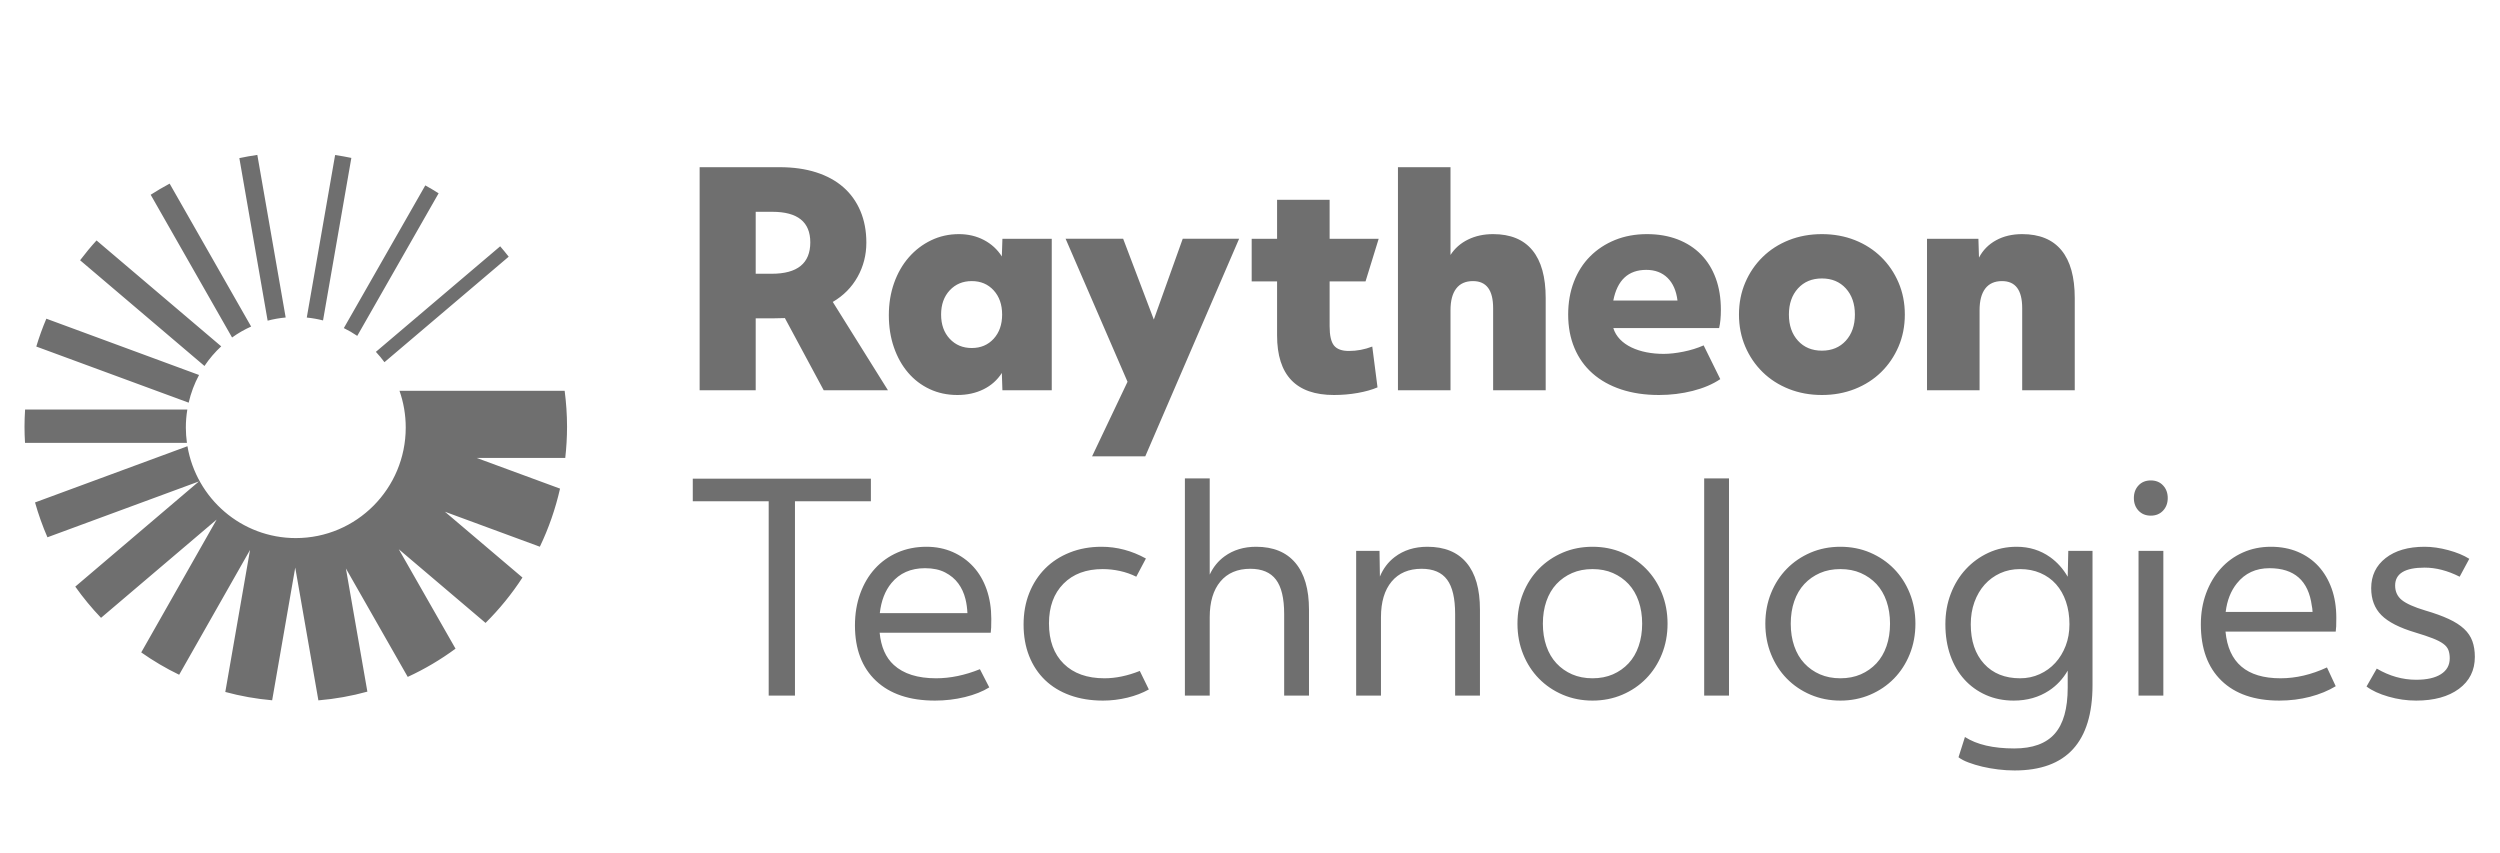<?xml version="1.0" encoding="UTF-8" standalone="no"?>
<!DOCTYPE svg PUBLIC "-//W3C//DTD SVG 1.1//EN" "http://www.w3.org/Graphics/SVG/1.1/DTD/svg11.dtd">
<svg width="100%" height="100%" viewBox="0 0 290 99" version="1.1" xmlns="http://www.w3.org/2000/svg" xmlns:xlink="http://www.w3.org/1999/xlink" xml:space="preserve" xmlns:serif="http://www.serif.com/" style="fill-rule:evenodd;clip-rule:evenodd;stroke-linejoin:round;stroke-miterlimit:2;">
    <g id="rtx_logo" transform="matrix(1,0,0,1,-20.5,0)">
        <path id="Fill-1" d="M151.293,44.286L144.109,27.694L150.785,27.694L154.343,37.069L157.697,27.694L164.238,27.694L153.351,52.935L147.181,52.935L151.293,44.286ZM56.086,36.836C56.73,36.9 57.36,37.013 57.972,37.169L61.257,18.318C60.636,18.187 60.007,18.077 59.373,17.983L56.086,36.836ZM46.161,40.176L31.698,27.891C31.028,28.626 30.392,29.394 29.791,30.19L44.219,42.453C44.776,41.619 45.427,40.856 46.161,40.176ZM71.38,22.422C70.874,22.104 70.36,21.796 69.835,21.506L60.384,38.059C60.925,38.324 61.446,38.625 61.941,38.962L71.38,22.422ZM78.521,28.572L64.102,40.815C64.457,41.194 64.788,41.594 65.096,42.014L79.509,29.777C79.19,29.367 78.861,28.965 78.521,28.572ZM42.385,46.71C42.646,45.574 43.053,44.496 43.589,43.498L25.877,36.968C25.432,38.015 25.043,39.094 24.71,40.199L42.385,46.71ZM67.565,49.594C67.565,56.677 61.855,62.417 54.812,62.417C48.503,62.417 43.268,57.812 42.244,51.762L24.563,58.283C24.956,59.671 25.437,61.021 26.003,62.325L43.576,55.846L29.232,68.048C30.141,69.33 31.138,70.54 32.219,71.669L45.632,60.27L36.883,75.68C38.272,76.657 39.741,77.527 41.282,78.271L49.504,63.794L46.635,80.268C48.391,80.746 50.207,81.07 52.07,81.233L54.747,65.837L57.433,81.242C59.383,81.078 61.283,80.737 63.115,80.23L60.624,65.939L67.797,78.52C69.761,77.616 71.617,76.518 73.341,75.246L66.758,63.711L76.824,72.259C78.429,70.666 79.866,68.903 81.105,66.995L72.11,59.361L83.122,63.419C84.142,61.295 84.93,59.036 85.464,56.68L75.798,53.121L86.07,53.119C86.203,51.932 86.277,50.726 86.277,49.504C86.277,48.088 86.177,46.697 86,45.331L66.841,45.331C67.308,46.665 67.565,48.099 67.565,49.594ZM42.058,49.594C42.058,48.882 42.119,48.185 42.23,47.505L23.411,47.505C23.369,48.166 23.343,48.831 23.343,49.504C23.343,50.13 23.366,50.753 23.402,51.371L42.183,51.371C42.103,50.79 42.058,50.199 42.058,49.594ZM47.42,39.15C48.108,38.655 48.848,38.228 49.631,37.878L40.178,21.3C39.426,21.701 38.695,22.132 37.979,22.591L47.42,39.15ZM48.265,18.341C48.951,18.193 49.647,18.071 50.35,17.97L53.638,36.829C52.922,36.894 52.224,37.018 51.546,37.198L48.265,18.341ZM218.185,80.69L221.064,80.69L221.064,55.491L218.185,55.491L218.185,80.69ZM271.414,56.307C271.775,56.693 271.958,57.182 271.958,57.773C271.958,58.362 271.775,58.85 271.414,59.236C271.053,59.621 270.579,59.815 269.992,59.815C269.404,59.815 268.931,59.621 268.57,59.236C268.209,58.85 268.029,58.362 268.029,57.773C268.029,57.182 268.209,56.693 268.57,56.307C268.931,55.922 269.404,55.73 269.992,55.73C270.579,55.73 271.053,55.922 271.414,56.307ZM193.703,45.274L193.703,35.739C193.703,33.652 192.925,32.607 191.366,32.607C190.508,32.607 189.86,32.896 189.419,33.474C188.978,34.053 188.759,34.888 188.759,35.977L188.759,45.274L182.662,45.274L182.662,19.394L188.759,19.394L188.759,29.575C189.255,28.805 189.932,28.209 190.791,27.788C191.648,27.368 192.619,27.158 193.703,27.158C195.712,27.158 197.232,27.783 198.258,29.031C199.286,30.28 199.8,32.13 199.8,34.581L199.8,45.274L193.703,45.274ZM210.582,74.951C210.312,75.736 209.922,76.4 209.415,76.944C208.906,77.489 208.301,77.916 207.602,78.222C206.902,78.526 206.112,78.681 205.231,78.681C204.353,78.681 203.561,78.526 202.861,78.222C202.16,77.916 201.556,77.489 201.048,76.944C200.541,76.4 200.15,75.736 199.88,74.951C199.609,74.168 199.473,73.299 199.473,72.346C199.473,71.393 199.609,70.524 199.88,69.741C200.15,68.959 200.541,68.296 201.048,67.748C201.556,67.206 202.16,66.78 202.861,66.473C203.561,66.166 204.353,66.014 205.231,66.014C206.112,66.014 206.902,66.166 207.602,66.473C208.301,66.78 208.906,67.206 209.415,67.748C209.922,68.296 210.312,68.959 210.582,69.741C210.853,70.524 210.99,71.393 210.99,72.346C210.99,73.299 210.853,74.168 210.582,74.951ZM211.446,65.979C210.669,65.185 209.748,64.561 208.686,64.104C207.624,63.65 206.472,63.425 205.231,63.425C203.99,63.425 202.839,63.65 201.777,64.104C200.715,64.561 199.796,65.185 199.016,65.979C198.237,66.774 197.627,67.715 197.187,68.804C196.747,69.895 196.526,71.076 196.526,72.346C196.526,73.619 196.747,74.797 197.187,75.888C197.627,76.977 198.237,77.921 199.016,78.715C199.796,79.51 200.715,80.134 201.777,80.588C202.839,81.04 203.99,81.269 205.231,81.269C206.472,81.269 207.624,81.04 208.686,80.588C209.748,80.134 210.669,79.51 211.446,78.715C212.225,77.921 212.836,76.977 213.275,75.888C213.715,74.797 213.936,73.619 213.936,72.346C213.936,71.076 213.715,69.895 213.275,68.804C212.836,67.715 212.225,66.774 211.446,65.979ZM268.57,80.689L271.448,80.689L271.448,63.902L268.57,63.902L268.57,80.689ZM259.63,29.031C260.657,30.28 261.171,32.13 261.171,34.581L261.171,45.274L255.074,45.274L255.074,35.739C255.074,33.652 254.296,32.607 252.737,32.607C251.878,32.607 251.231,32.896 250.79,33.474C250.35,34.053 250.13,34.888 250.13,35.977L250.13,45.274L244.033,45.274L244.033,27.702L249.995,27.702L250.062,29.883C250.513,29.02 251.173,28.35 252.043,27.873C252.912,27.396 253.923,27.158 255.074,27.158C257.084,27.158 258.602,27.783 259.63,29.031ZM207.642,34.862C208.107,32.49 209.385,31.305 211.468,31.305C212.482,31.305 213.306,31.615 213.937,32.235C214.567,32.857 214.951,33.732 215.089,34.862L207.642,34.862ZM220.122,35.944C220.122,34.581 219.924,33.36 219.529,32.282C219.133,31.205 218.564,30.285 217.818,29.524C217.073,28.764 216.169,28.18 215.11,27.77C214.047,27.363 212.861,27.158 211.554,27.158C210.197,27.158 208.962,27.385 207.843,27.838C206.726,28.294 205.761,28.928 204.948,29.746C204.135,30.562 203.509,31.545 203.069,32.693C202.628,33.837 202.408,35.104 202.408,36.488C202.408,37.919 202.65,39.213 203.136,40.37C203.621,41.527 204.322,42.511 205.236,43.315C206.15,44.123 207.256,44.741 208.555,45.172C209.853,45.603 211.315,45.82 212.942,45.82C214.296,45.82 215.601,45.66 216.854,45.343C218.106,45.025 219.174,44.57 220.053,43.98L218.123,40.064C217.4,40.383 216.615,40.626 215.769,40.796C214.923,40.965 214.161,41.05 213.483,41.05C210.706,41.05 208.252,40.053 207.644,38.054L219.918,38.054C220.053,37.488 220.122,36.783 220.122,35.944ZM234.619,39.52C233.917,40.291 232.992,40.677 231.84,40.677C230.689,40.677 229.763,40.291 229.063,39.52C228.362,38.748 228.013,37.738 228.013,36.488C228.013,35.24 228.362,34.23 229.063,33.457C229.763,32.686 230.689,32.3 231.84,32.3C232.992,32.3 233.917,32.686 234.619,33.457C235.317,34.23 235.668,35.24 235.668,36.488C235.668,37.738 235.317,38.748 234.619,39.52ZM238.716,29.815C237.858,28.974 236.841,28.322 235.668,27.855C234.492,27.391 233.217,27.158 231.84,27.158C230.462,27.158 229.187,27.391 228.013,27.855C226.839,28.322 225.822,28.974 224.965,29.815C224.107,30.654 223.435,31.642 222.95,32.777C222.464,33.911 222.221,35.148 222.221,36.488C222.221,37.828 222.464,39.065 222.95,40.201C223.435,41.335 224.107,42.323 224.965,43.164C225.822,44.004 226.839,44.655 228.013,45.121C229.187,45.586 230.462,45.82 231.84,45.82C233.217,45.82 234.492,45.586 235.668,45.121C236.841,44.655 237.858,44.004 238.716,43.164C239.573,42.323 240.245,41.335 240.73,40.201C241.216,39.065 241.46,37.828 241.46,36.488C241.46,35.148 241.216,33.911 240.73,32.777C240.245,31.642 239.573,30.654 238.716,29.815ZM190.616,65.282C191.655,66.517 192.174,68.33 192.174,70.713L192.174,80.69L189.295,80.69L189.295,71.222C189.295,69.406 188.986,68.078 188.364,67.24C187.743,66.399 186.755,65.979 185.402,65.979C183.91,65.979 182.752,66.473 181.929,67.46C181.105,68.447 180.692,69.826 180.692,71.598L180.692,80.69L177.814,80.69L177.814,63.902L180.523,63.902L180.568,66.881C180.953,65.956 181.523,65.198 182.284,64.616C183.324,63.822 184.586,63.425 186.078,63.425C188.065,63.425 189.579,64.042 190.616,65.282ZM239.336,74.951C239.065,75.736 238.674,76.4 238.169,76.944C237.659,77.489 237.055,77.916 236.354,78.222C235.655,78.526 234.864,78.681 233.984,78.681C233.104,78.681 232.314,78.526 231.613,78.222C230.913,77.916 230.309,77.489 229.801,76.944C229.293,76.4 228.903,75.736 228.633,74.951C228.362,74.168 228.227,73.299 228.227,72.346C228.227,71.393 228.362,70.524 228.633,69.741C228.903,68.959 229.293,68.296 229.801,67.748C230.309,67.206 230.913,66.78 231.613,66.473C232.314,66.166 233.104,66.014 233.984,66.014C234.864,66.014 235.655,66.166 236.354,66.473C237.055,66.78 237.659,67.206 238.169,67.748C238.674,68.296 239.065,68.959 239.336,69.741C239.606,70.524 239.743,71.393 239.743,72.346C239.743,73.299 239.606,74.168 239.336,74.951ZM240.2,65.979C239.421,65.185 238.5,64.561 237.438,64.104C236.377,63.65 235.225,63.425 233.984,63.425C232.744,63.425 231.592,63.65 230.529,64.104C229.468,64.561 228.548,65.185 227.769,65.979C226.99,66.774 226.38,67.715 225.94,68.804C225.5,69.895 225.279,71.076 225.279,72.346C225.279,73.619 225.5,74.797 225.94,75.888C226.38,76.977 226.99,77.921 227.769,78.715C228.548,79.51 229.468,80.134 230.529,80.588C231.592,81.04 232.744,81.269 233.984,81.269C235.225,81.269 236.377,81.04 237.438,80.588C238.5,80.134 239.421,79.51 240.2,78.715C240.978,77.921 241.589,76.977 242.028,75.888C242.469,74.797 242.688,73.619 242.688,72.346C242.688,71.076 242.469,69.895 242.028,68.804C241.589,67.715 240.978,66.774 240.2,65.979ZM135.764,39.298C135.108,40.013 134.263,40.37 133.224,40.37C132.185,40.37 131.333,40.013 130.666,39.298C130.001,38.583 129.668,37.646 129.668,36.488C129.668,35.33 130.001,34.395 130.666,33.68C131.333,32.963 132.185,32.607 133.224,32.607C134.263,32.607 135.108,32.963 135.764,33.68C136.417,34.395 136.747,35.33 136.747,36.488C136.747,37.646 136.417,38.583 135.764,39.298ZM142.503,27.702L136.78,27.702L136.713,29.746C136.192,28.928 135.498,28.294 134.63,27.838C133.76,27.385 132.795,27.158 131.733,27.158C130.582,27.158 129.509,27.396 128.516,27.873C127.522,28.35 126.659,29.009 125.925,29.848C125.191,30.688 124.622,31.682 124.214,32.828C123.808,33.974 123.605,35.217 123.605,36.556C123.605,37.919 123.802,39.167 124.198,40.303C124.592,41.439 125.14,42.413 125.841,43.231C126.54,44.048 127.375,44.684 128.347,45.137C129.317,45.593 130.39,45.82 131.565,45.82C132.693,45.82 133.703,45.597 134.595,45.155C135.487,44.712 136.192,44.082 136.713,43.264L136.78,45.274L142.503,45.274L142.503,27.702ZM307.582,76.195C307.582,77.762 306.966,78.998 305.736,79.907C304.504,80.814 302.851,81.269 300.775,81.269C299.691,81.269 298.617,81.116 297.556,80.808C296.497,80.504 295.649,80.111 295.017,79.634L296.204,77.558C297.668,78.42 299.194,78.852 300.775,78.852C302.015,78.852 302.977,78.635 303.652,78.203C304.33,77.771 304.669,77.161 304.669,76.366C304.669,76.002 304.619,75.683 304.517,75.412C304.414,75.14 304.216,74.893 303.924,74.681C303.63,74.463 303.223,74.254 302.704,74.05C302.186,73.845 301.507,73.619 300.674,73.368C298.843,72.824 297.533,72.153 296.743,71.359C295.953,70.564 295.558,69.522 295.558,68.227C295.558,66.774 296.117,65.609 297.234,64.735C298.351,63.862 299.859,63.425 301.756,63.425C302.615,63.425 303.529,63.555 304.499,63.815C305.471,64.076 306.282,64.412 306.938,64.822L305.82,66.899C304.421,66.193 303.065,65.844 301.756,65.844C299.475,65.844 298.336,66.533 298.336,67.92C298.336,68.624 298.595,69.186 299.114,69.606C299.633,70.025 300.537,70.428 301.825,70.815C302.908,71.131 303.816,71.461 304.55,71.802C305.284,72.141 305.877,72.522 306.329,72.942C306.78,73.363 307.101,73.838 307.294,74.373C307.487,74.907 307.582,75.513 307.582,76.195ZM121.523,58.147L112.716,58.147L112.716,80.69L109.668,80.69L109.668,58.147L100.862,58.147L100.862,55.525L121.523,55.525L121.523,58.147ZM108.161,24.569L110.091,24.569C113.026,24.569 114.494,25.751 114.494,28.111C114.494,30.542 113.004,31.755 110.023,31.755L108.161,31.755L108.161,24.569ZM111.547,36.897L116.052,45.274L123.504,45.274L117.102,35.024C118.344,34.298 119.303,33.326 119.981,32.114C120.659,30.897 120.997,29.575 120.997,28.146C120.997,26.783 120.765,25.558 120.303,24.468C119.839,23.378 119.179,22.459 118.322,21.711C117.463,20.96 116.413,20.388 115.171,19.99C113.929,19.594 112.518,19.394 110.938,19.394L101.658,19.394L101.658,45.274L108.161,45.274L108.161,36.93L110.023,36.93L111.547,36.897ZM127.802,65.911C128.729,65.911 129.507,66.076 130.14,66.406C130.772,66.733 131.28,67.159 131.664,67.681C132.048,68.204 132.324,68.804 132.493,69.487C132.628,70.022 132.693,70.569 132.722,71.12L122.558,71.12C122.72,69.692 123.167,68.526 123.909,67.631C124.857,66.483 126.154,65.911 127.802,65.911ZM133.408,65.74C132.742,65.013 131.946,64.446 131.021,64.037C130.095,63.63 129.079,63.425 127.972,63.425C126.753,63.425 125.635,63.645 124.619,64.089C123.604,64.532 122.728,65.156 121.995,65.962C121.26,66.767 120.691,67.734 120.285,68.857C119.878,69.981 119.674,71.212 119.674,72.55C119.674,75.297 120.487,77.437 122.113,78.97C123.739,80.504 126.02,81.269 128.955,81.269C130.151,81.269 131.308,81.133 132.426,80.861C133.544,80.588 134.487,80.212 135.255,79.737L134.17,77.626C132.432,78.328 130.738,78.681 129.09,78.681C126.944,78.681 125.308,78.163 124.179,77.131C123.239,76.272 122.697,75.024 122.539,73.401L135.423,73.401C135.446,73.175 135.463,72.969 135.475,72.791C135.485,72.606 135.491,72.279 135.491,71.802C135.491,70.552 135.31,69.412 134.95,68.378C134.588,67.345 134.074,66.466 133.408,65.74ZM283.757,65.911C286.646,65.911 288.284,67.364 288.669,70.269C288.713,70.451 288.741,70.665 288.752,70.916C288.753,70.936 288.753,70.963 288.754,70.983L278.679,70.983C278.839,69.656 279.272,68.546 279.983,67.665C280.917,66.494 282.176,65.911 283.757,65.911ZM289.448,65.69C288.792,64.974 287.996,64.418 287.059,64.019C286.122,63.623 285.077,63.425 283.927,63.425C282.752,63.425 281.668,63.645 280.676,64.089C279.682,64.532 278.823,65.156 278.102,65.962C277.378,66.767 276.813,67.72 276.407,68.823C276.002,69.923 275.798,71.12 275.798,72.413C275.798,75.229 276.595,77.408 278.185,78.953C279.777,80.497 282.019,81.269 284.909,81.269C286.15,81.269 287.335,81.12 288.465,80.827C289.594,80.531 290.586,80.121 291.444,79.6L290.428,77.422C288.623,78.259 286.828,78.681 285.044,78.681C281.12,78.681 278.997,76.872 278.659,73.264L291.444,73.264C291.468,73.038 291.485,72.834 291.498,72.653C291.507,72.471 291.512,72.141 291.512,71.666C291.512,70.417 291.333,69.288 290.972,68.277C290.611,67.268 290.101,66.406 289.448,65.69ZM152.715,77.829L153.765,79.976C153.041,80.382 152.212,80.702 151.276,80.929C150.339,81.155 149.395,81.269 148.447,81.269C147.047,81.269 145.777,81.066 144.637,80.656C143.497,80.247 142.525,79.655 141.724,78.885C140.923,78.112 140.307,77.181 139.878,76.092C139.449,75.003 139.235,73.789 139.235,72.448C139.235,71.11 139.455,69.889 139.895,68.789C140.335,67.687 140.95,66.74 141.741,65.945C142.532,65.151 143.486,64.532 144.603,64.089C145.721,63.645 146.945,63.425 148.277,63.425C150.061,63.425 151.777,63.878 153.426,64.788L152.308,66.899C151.721,66.604 151.09,66.382 150.411,66.233C149.734,66.087 149.068,66.014 148.414,66.014C146.494,66.014 144.976,66.58 143.858,67.715C142.74,68.851 142.181,70.384 142.181,72.313C142.181,74.311 142.751,75.872 143.892,76.996C145.031,78.12 146.607,78.681 148.617,78.681C149.926,78.681 151.293,78.396 152.715,77.829ZM170.768,65.296C171.818,66.547 172.343,68.351 172.343,70.713L172.343,80.69L169.463,80.69L169.463,71.222C169.463,69.406 169.148,68.078 168.515,67.24C167.883,66.399 166.889,65.979 165.535,65.979C164.045,65.979 162.886,66.473 162.062,67.46C161.239,68.447 160.827,69.826 160.827,71.598L160.827,80.69L157.948,80.69L157.948,55.491L160.827,55.491L160.827,66.653C161.232,65.785 161.805,65.074 162.554,64.532C163.57,63.794 164.789,63.425 166.212,63.425C168.198,63.425 169.717,64.049 170.768,65.296ZM178.005,45.581C177.113,45.739 176.193,45.82 175.244,45.82C170.841,45.82 168.641,43.515 168.641,38.905L168.641,32.64L165.695,32.64L165.695,27.702L168.641,27.702L168.641,23.174L174.736,23.174L174.736,27.702L180.426,27.702L178.903,32.64L174.736,32.64L174.736,37.852C174.736,38.917 174.907,39.661 175.244,40.081C175.584,40.502 176.16,40.712 176.972,40.712C177.897,40.712 178.801,40.541 179.683,40.201L180.292,44.934C179.659,45.206 178.897,45.421 178.005,45.581ZM258.914,76.894C258.406,77.449 257.802,77.887 257.101,78.203C256.402,78.522 255.645,78.681 254.833,78.681C253.073,78.681 251.677,78.12 250.65,76.996C249.623,75.872 249.109,74.345 249.109,72.413C249.109,71.482 249.25,70.626 249.532,69.845C249.815,69.06 250.212,68.385 250.717,67.817C251.228,67.249 251.829,66.808 252.53,66.489C253.229,66.171 253.998,66.014 254.833,66.014C255.69,66.014 256.475,66.166 257.187,66.473C257.898,66.78 258.503,67.211 258.999,67.768C259.495,68.324 259.879,68.998 260.151,69.791C260.421,70.586 260.556,71.461 260.556,72.413C260.556,73.323 260.411,74.158 260.117,74.918C259.823,75.678 259.423,76.337 258.914,76.894ZM260.355,66.901C259.82,65.981 259.145,65.222 258.321,64.632C257.191,63.828 255.894,63.425 254.427,63.425C253.251,63.425 252.163,63.657 251.158,64.123C250.152,64.589 249.279,65.224 248.535,66.029C247.788,66.836 247.207,67.782 246.791,68.873C246.37,69.962 246.164,71.144 246.164,72.413C246.164,73.73 246.354,74.934 246.738,76.025C247.122,77.114 247.664,78.044 248.366,78.818C249.063,79.587 249.899,80.19 250.87,80.621C251.84,81.052 252.913,81.269 254.088,81.269C255.645,81.269 257.011,80.881 258.185,80.111C259.078,79.523 259.799,78.751 260.353,77.795L260.353,79.771C260.353,82.198 259.851,83.981 258.846,85.116C257.843,86.253 256.278,86.82 254.156,86.82C251.717,86.82 249.81,86.376 248.433,85.492L247.686,87.842C247.98,88.068 248.37,88.273 248.856,88.452C249.34,88.636 249.872,88.794 250.447,88.932C251.023,89.068 251.632,89.174 252.276,89.254C252.918,89.334 253.557,89.373 254.191,89.373C260.218,89.373 263.232,86.069 263.232,79.464L263.232,63.902L260.421,63.902L260.355,66.901Z" style="fill:rgb(111,111,111);"/>
    </g>
</svg>
